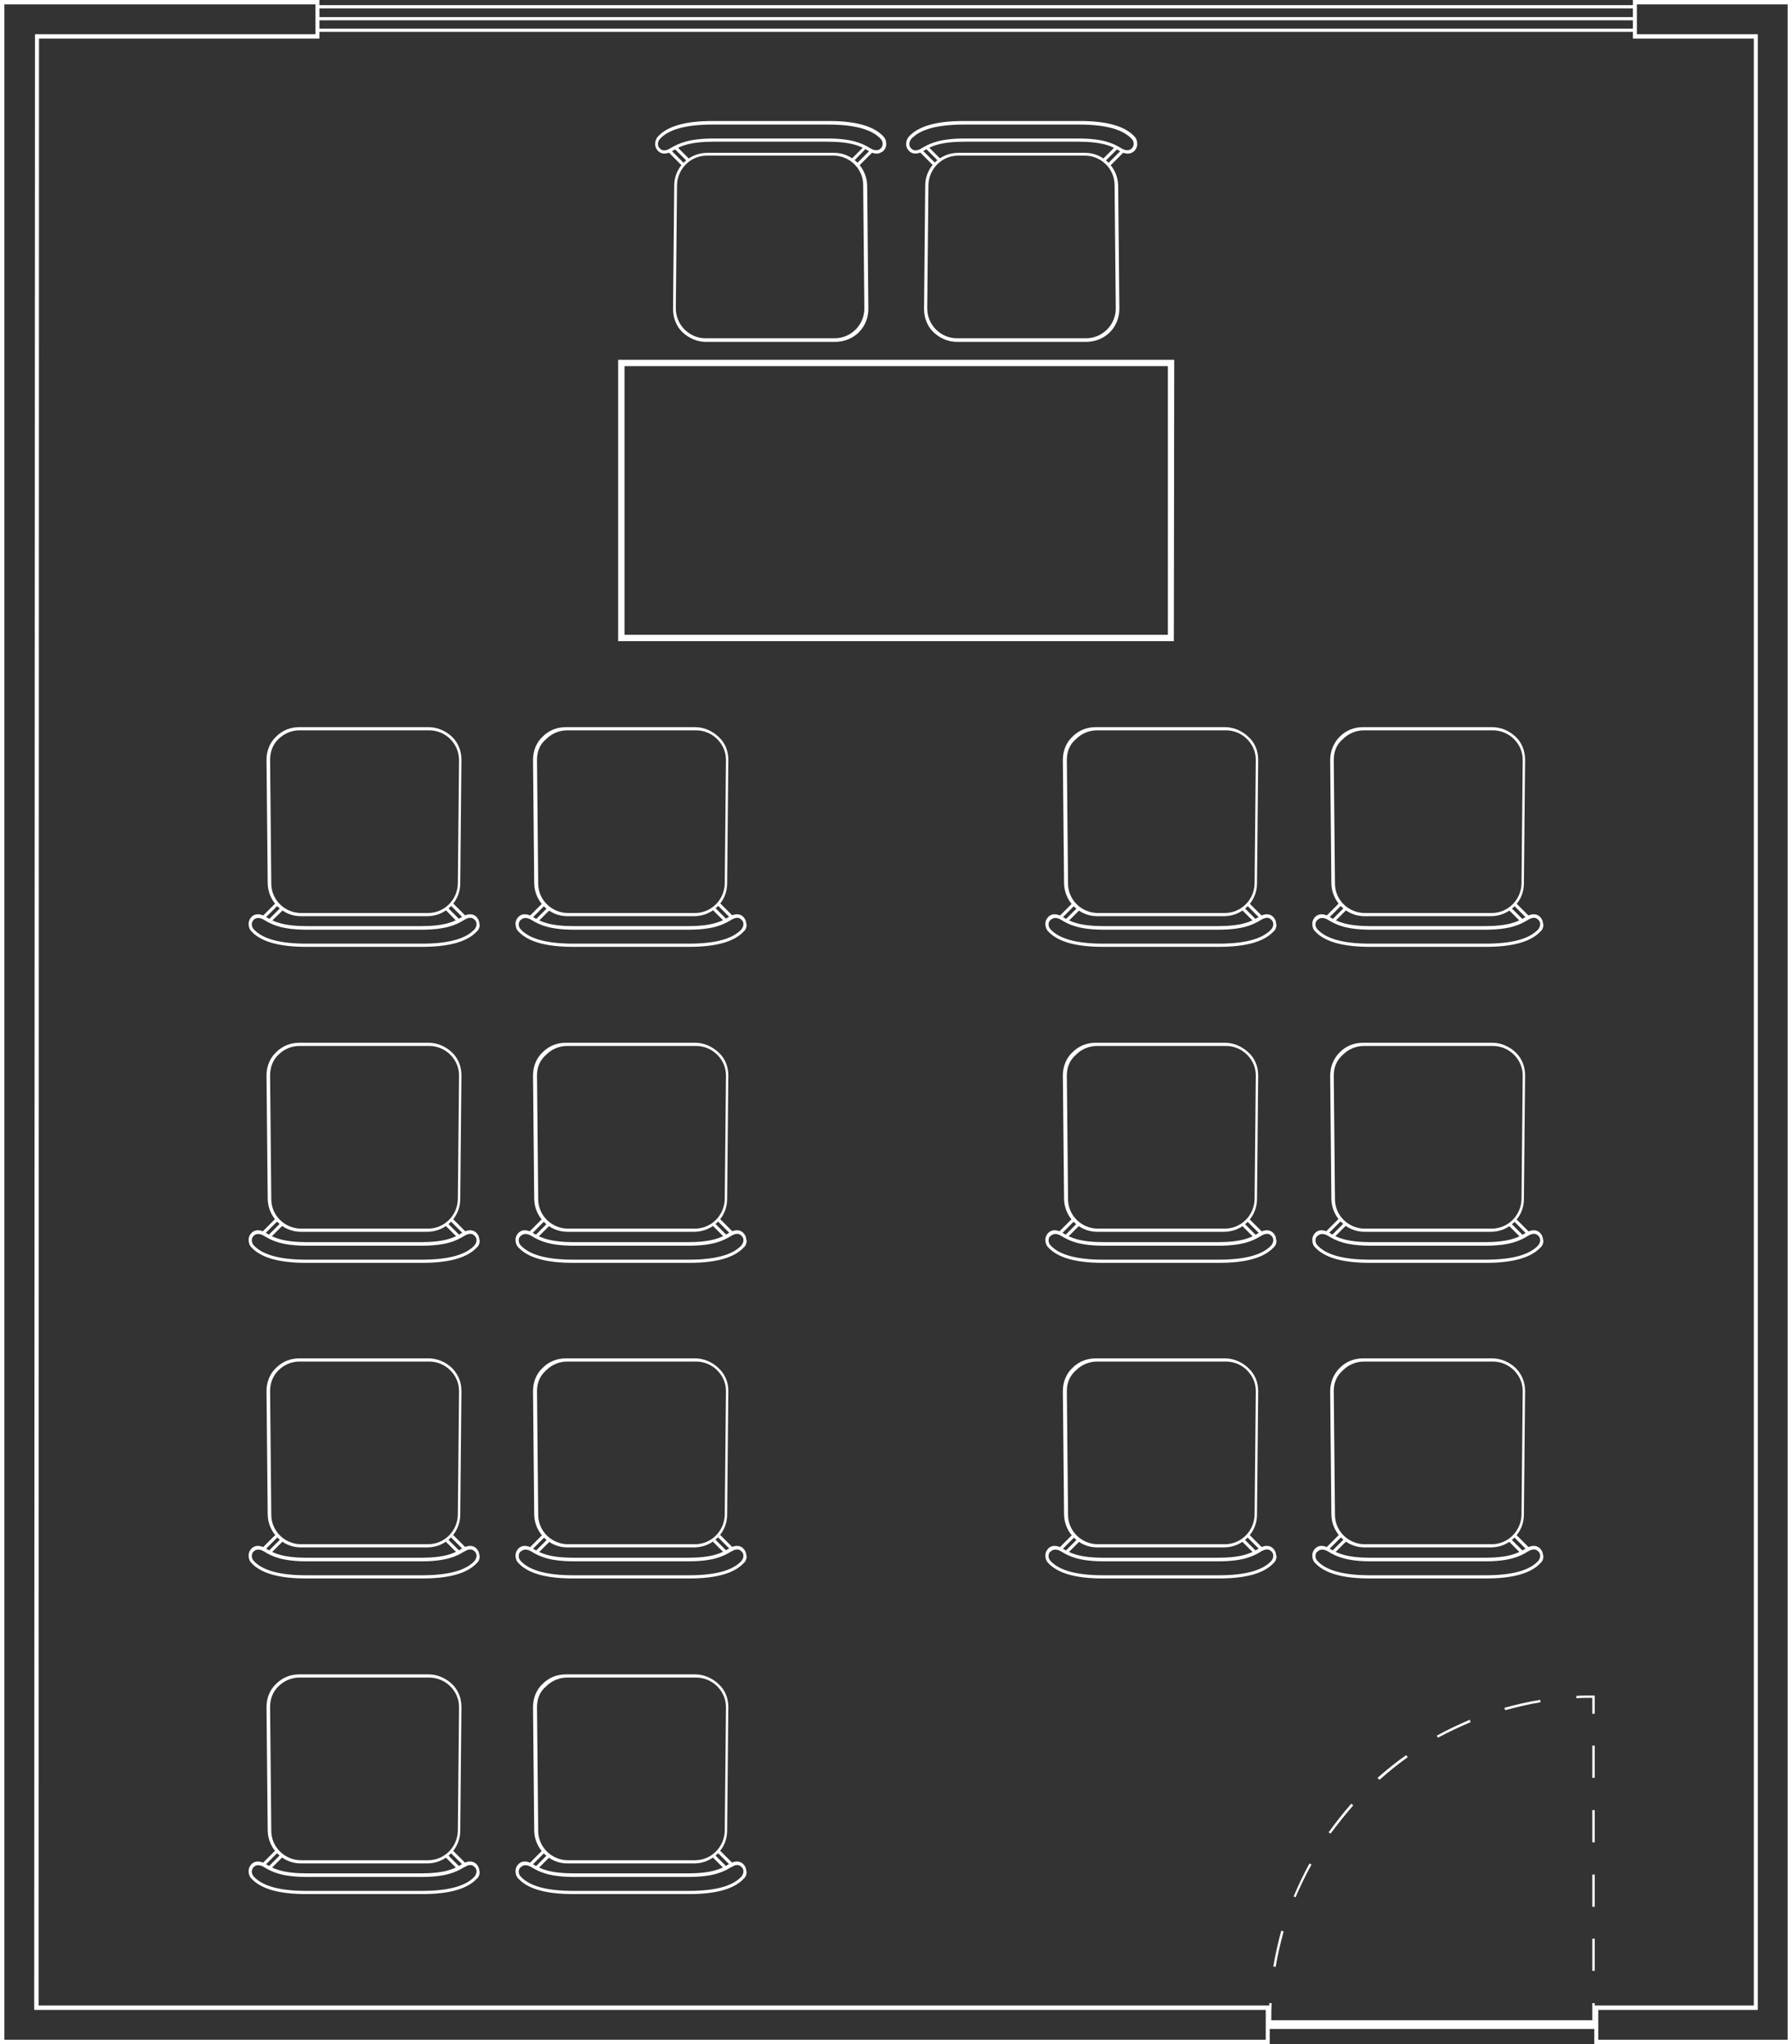 <?xml version="1.0" encoding="utf-8"?>
<!-- Generator: Adobe Illustrator 25.2.1, SVG Export Plug-In . SVG Version: 6.00 Build 0)  -->
<svg version="1.1" id="Ebene_1" xmlns="http://www.w3.org/2000/svg" xmlns:xlink="http://www.w3.org/1999/xlink" x="0px" y="0px"
	 viewBox="0 0 450.5 513.6" style="enable-background:new 0 0 450.5 513.6;" xml:space="preserve">
<rect x="0" y="0" width="450.5" height="513.6" fill="#333333" stroke="none"/>
<style type="text/css">
	.st0{fill:#FFFFFF;}
</style>
<g id="grundriss">
	<g>
		<g>
			<rect x="318.7" y="507.6" class="st0" width="82.6" height="2.2"/>
		</g>
		<g>
			<g>
				<path class="st0" d="M319,507.6h0.6c0-1.4,0-2.9,0.1-4.3l-0.6,0C319.1,504.7,319,506.1,319,507.6z"/>
			</g>
			<g>
				<path class="st0" d="M320.1,494.1c0.5-3,1.2-6,2-9l0.6,0.2c-0.8,2.9-1.5,5.9-2,8.9L320.1,494.1z M325.2,476.5
					c1.2-2.8,2.5-5.6,4-8.3l0.5,0.3c-1.5,2.7-2.8,5.4-4,8.2L325.2,476.5z M334,460.4c1.8-2.5,3.7-4.9,5.7-7.2l0.5,0.4
					c-2,2.3-3.9,4.7-5.7,7.1L334,460.4z M346.3,446.7c2.3-2,4.7-4,7.2-5.7l0.4,0.5c-2.5,1.8-4.9,3.7-7.1,5.7L346.3,446.7z
					 M361.2,436.1c2.7-1.5,5.5-2.8,8.3-4l0.2,0.6c-2.8,1.2-5.6,2.5-8.2,3.9L361.2,436.1z M378.2,429.1c2.9-0.8,5.9-1.5,9-2l0.1,0.6
					c-3,0.5-6,1.2-8.9,2L378.2,429.1z"/>
			</g>
			<g>
				<path class="st0" d="M400.3,430.6h0.6V426h-0.3c-1.4,0-2.9,0-4.3,0.1l0,0.6c1.3-0.1,2.6-0.1,4-0.1L400.3,430.6L400.3,430.6z"/>
			</g>
			<g>
				<path class="st0" d="M400.3,487.1h0.6v8.1h-0.6V487.1z M400.3,471h0.6v8.1h-0.6V471z M400.3,454.8h0.6v8.1h-0.6V454.8z
					 M400.3,438.6h0.6v8.1h-0.6V438.6z"/>
			</g>
			<g>
				<rect x="400.3" y="503.3" class="st0" width="0.6" height="4.3"/>
			</g>
		</g>
		<g>
			<g>
				<path class="st0" d="M319.2,513.6H0V0h80.3v9.7H9.8L9.7,503.9h309.5L319.2,513.6L319.2,513.6z M1.1,512.5h317.1V505H8.6l0-0.5
					L8.8,8.6h70.5V1.1H1.1L1.1,512.5L1.1,512.5z"/>
			</g>
			<g>
				<path class="st0" d="M450.5,513.6h-49.7v-9.7h40.1V9.7h-30.4V0h40.1L450.5,513.6L450.5,513.6z M401.8,512.5h47.6V1.1h-37.9v7.5
					h30.4V505h-40.1L401.8,512.5L401.8,512.5z"/>
			</g>
		</g>
		<g>
			<path class="st0" d="M411.4,8h-332V1.3h332V8z M80.2,7.2h330.4V2.1H80.2V7.2z"/>
		</g>
		<g>
			<rect x="79.8" y="4.3" class="st0" width="331.2" height="0.8"/>
		</g>
	</g>
</g>
<g id="bestuhlung_layout_4">
	<g>
		<g>
			<g>
				<g>
					<path class="st0" d="M316.3,270.2C316.3,270.2,316.3,270.2,316.3,270.2l-0.3,31.1c0,4.5-3.7,8.2-8.3,8.2h-31.9
						c-4.5,0-8.2-3.7-8.3-8.2l-0.3-31c0,0,0,0,0-0.1c0-2.2,0.8-4.3,2.4-5.8c1.6-1.6,3.6-2.4,5.9-2.4h32.4c2.2,0,4.3,0.9,5.9,2.4
						C315.5,265.9,316.3,268,316.3,270.2z M268.2,270.2C268.2,270.2,268.2,270.2,268.2,270.2l0.3,31.1c0,4.1,3.4,7.4,7.5,7.4h31.9
						c4.1,0,7.4-3.3,7.5-7.4l0.3-31c0,0,0,0,0-0.1c0-2-0.8-3.8-2.2-5.2c-1.4-1.4-3.3-2.2-5.3-2.2h-32.4c-2,0-3.9,0.8-5.3,2.2
						C268.9,266.4,268.2,268.2,268.2,270.2z"/>
				</g>
			</g>
			<g>
				<g>
					<path class="st0" d="M320.9,311.7c0,0.6-0.2,1.3-0.7,1.7c-2.4,2.6-6.9,3.9-13.8,3.9h-29.1c-6.9,0-11.4-1.3-13.8-3.9
						c-0.5-0.5-0.7-1.2-0.7-1.9c0-0.7,0.3-1.3,0.8-1.8c0.9-0.8,2.1-0.8,3.6,0.1c1.9,1.2,4.3,2.3,10.4,2.3h28.4
						c6.1,0,8.5-1.1,10.4-2.3c1.5-0.9,2.7-0.9,3.6-0.1c0.5,0.5,0.8,1.1,0.8,1.8C320.9,311.6,320.9,311.6,320.9,311.7z M263.6,311.7
						c0,0.4,0.2,0.9,0.5,1.2c2.2,2.4,6.6,3.6,13.2,3.6h29.1c6.6,0,11-1.2,13.2-3.6c0.3-0.4,0.5-0.8,0.5-1.3c0-0.5-0.2-0.9-0.6-1.2h0
						c-0.6-0.6-1.5-0.5-2.6,0.2c-2,1.2-4.5,2.4-10.8,2.4h-28.4c-6.3,0-8.8-1.2-10.8-2.4c-1.1-0.7-2-0.7-2.6-0.2
						C263.8,310.7,263.6,311.1,263.6,311.7C263.6,311.6,263.6,311.6,263.6,311.7z"/>
				</g>
			</g>
			<g>
				<g>
					<g>
						
							<rect x="313.7" y="306.9" transform="matrix(0.707 -0.707 0.707 0.707 -126.638 312.668)" class="st0" width="0.8" height="4.5"/>
					</g>
				</g>
				<g>
					<g>
						
							<rect x="315.1" y="305.7" transform="matrix(0.707 -0.707 0.707 0.707 -125.525 313.368)" class="st0" width="0.8" height="5"/>
					</g>
				</g>
				<g>
					<g>
						
							<rect x="267.3" y="308.8" transform="matrix(0.707 -0.707 0.707 0.707 -139.704 281.19)" class="st0" width="4.5" height="0.8"/>
					</g>
				</g>
				<g>
					<g>
						
							<rect x="265.7" y="307.8" transform="matrix(0.707 -0.707 0.707 0.707 -139.411 279.909)" class="st0" width="5" height="0.8"/>
					</g>
				</g>
			</g>
		</g>
		<g>
			<g>
				<g>
					<path class="st0" d="M383.4,270.2C383.4,270.2,383.4,270.2,383.4,270.2l-0.3,31.1c0,4.5-3.7,8.2-8.3,8.2H343
						c-4.5,0-8.2-3.7-8.3-8.2l-0.3-31c0-2.2,0.8-4.3,2.4-5.9c1.6-1.6,3.6-2.4,5.9-2.4h32.4c2.2,0,4.3,0.9,5.9,2.4
						C382.6,265.9,383.4,268,383.4,270.2z M335.3,270.2C335.3,270.2,335.3,270.2,335.3,270.2l0.3,31.1c0,4.1,3.4,7.4,7.5,7.4h31.9
						c4.1,0,7.4-3.3,7.5-7.4l0.3-31c0,0,0,0,0-0.1c0-2-0.8-3.8-2.2-5.2c-1.4-1.4-3.3-2.2-5.3-2.2h-32.4c-2,0-3.9,0.8-5.3,2.2
						C336,266.4,335.3,268.2,335.3,270.2z"/>
				</g>
			</g>
			<g>
				<g>
					<path class="st0" d="M388,311.7c0,0.6-0.2,1.3-0.7,1.7c-2.4,2.6-6.9,3.9-13.8,3.9h-29.1c-6.9,0-11.4-1.3-13.8-3.9
						c-0.5-0.5-0.7-1.2-0.7-1.9c0-0.7,0.3-1.3,0.8-1.8c0.9-0.8,2.1-0.8,3.6,0.1c1.9,1.2,4.3,2.3,10.4,2.3h28.4
						c6.1,0,8.5-1.1,10.4-2.3c1.5-0.9,2.7-0.9,3.6-0.1l0,0c0.5,0.5,0.8,1.1,0.8,1.8C388,311.6,388,311.6,388,311.7z M330.7,311.7
						c0,0.4,0.2,0.9,0.5,1.2c2.2,2.4,6.6,3.6,13.2,3.6h29.1c6.6,0,11-1.2,13.2-3.6c0.3-0.4,0.5-0.8,0.5-1.3c0-0.5-0.2-0.9-0.6-1.2
						l0,0c-0.6-0.6-1.5-0.5-2.6,0.2c-2,1.2-4.5,2.4-10.8,2.4h-28.4c-6.3,0-8.8-1.2-10.8-2.4c-1.1-0.7-2-0.7-2.6-0.2
						C330.9,310.7,330.7,311.1,330.7,311.7C330.7,311.6,330.7,311.6,330.7,311.7z"/>
				</g>
			</g>
			<g>
				<g>
					<g>
						
							<rect x="380.8" y="306.9" transform="matrix(0.707 -0.707 0.707 0.707 -106.983 360.118)" class="st0" width="0.8" height="4.5"/>
					</g>
				</g>
				<g>
					<g>
						
							<rect x="382.2" y="305.7" transform="matrix(0.707 -0.707 0.707 0.707 -105.871 360.818)" class="st0" width="0.8" height="5"/>
					</g>
				</g>
				<g>
					<g>
						
							<rect x="334.4" y="308.8" transform="matrix(0.707 -0.707 0.707 0.707 -120.048 328.573)" class="st0" width="4.5" height="0.8"/>
					</g>
				</g>
				<g>
					<g>
						
							<rect x="332.8" y="307.8" transform="matrix(0.707 -0.707 0.707 0.707 -119.761 327.296)" class="st0" width="5" height="0.8"/>
					</g>
				</g>
			</g>
		</g>
		<g>
			<g>
				<g>
					<path class="st0" d="M116,270.2C116,270.2,116,270.2,116,270.2l-0.3,31.1c0,4.5-3.7,8.2-8.3,8.2H75.6c-4.5,0-8.2-3.7-8.3-8.2
						l-0.3-31c0,0,0,0,0-0.1c0-2.2,0.8-4.3,2.4-5.8c1.6-1.6,3.6-2.4,5.9-2.4h32.4c2.2,0,4.3,0.9,5.9,2.4
						C115.2,265.9,116,268,116,270.2z M67.9,270.2C67.9,270.2,67.9,270.2,67.9,270.2l0.3,31.1c0,4.1,3.4,7.4,7.5,7.4h31.9
						c4.1,0,7.4-3.3,7.5-7.4l0.3-31c0,0,0,0,0-0.1c0-2-0.8-3.8-2.2-5.2c-1.4-1.4-3.3-2.2-5.3-2.2H75.3c-2,0-3.9,0.8-5.3,2.2
						C68.6,266.3,67.9,268.2,67.9,270.2z"/>
				</g>
			</g>
			<g>
				<g>
					<path class="st0" d="M120.6,311.7c0,0.6-0.2,1.3-0.7,1.7c-2.4,2.6-6.9,3.9-13.8,3.9H77c-6.9,0-11.4-1.3-13.8-3.9
						c-0.5-0.5-0.7-1.2-0.7-1.9c0-0.7,0.3-1.3,0.8-1.8c0.9-0.8,2.1-0.8,3.6,0.1c1.9,1.2,4.3,2.3,10.4,2.3h28.4
						c6.1,0,8.5-1.1,10.4-2.3c1.5-0.9,2.7-0.9,3.6-0.1c0.5,0.5,0.8,1.1,0.8,1.8C120.6,311.6,120.6,311.6,120.6,311.7z M63.3,311.7
						c0,0.4,0.2,0.9,0.5,1.2c2.2,2.4,6.6,3.6,13.2,3.6h29.1c6.6,0,11-1.2,13.2-3.6c0.3-0.4,0.5-0.8,0.5-1.3c0-0.5-0.2-0.9-0.6-1.2
						l0,0c-0.6-0.6-1.5-0.5-2.6,0.2c-2,1.2-4.5,2.4-10.8,2.4H77.3c-6.3,0-8.8-1.2-10.8-2.4c-1.1-0.7-2-0.7-2.6-0.2
						C63.5,310.7,63.3,311.1,63.3,311.7C63.3,311.6,63.3,311.6,63.3,311.7z"/>
				</g>
			</g>
			<g>
				<g>
					<g>
						
							<rect x="113.4" y="306.9" transform="matrix(0.707 -0.708 0.708 0.707 -185.43 171.283)" class="st0" width="0.8" height="4.5"/>
					</g>
				</g>
				<g>
					<g>
						
							<rect x="114.8" y="305.7" transform="matrix(0.707 -0.708 0.708 0.707 -184.315 171.983)" class="st0" width="0.8" height="5"/>
					</g>
				</g>
				<g>
					<g>
						
							<rect x="67" y="308.8" transform="matrix(0.707 -0.707 0.707 0.707 -198.372 139.55)" class="st0" width="4.5" height="0.8"/>
					</g>
				</g>
				<g>
					<g>
						
							<rect x="65.4" y="307.8" transform="matrix(0.707 -0.707 0.707 0.707 -198.061 138.28)" class="st0" width="5" height="0.8"/>
					</g>
				</g>
			</g>
		</g>
		<g>
			<g>
				<g>
					<path class="st0" d="M183.1,270.2C183.1,270.2,183.1,270.2,183.1,270.2l-0.3,31.1c0,4.5-3.7,8.2-8.3,8.2h-31.9
						c-4.5,0-8.2-3.7-8.3-8.2l-0.3-31c0,0,0-0.1,0-0.1c0-2.2,0.8-4.3,2.4-5.8c1.6-1.6,3.6-2.4,5.9-2.4h32.4c2.2,0,4.3,0.9,5.9,2.4
						C182.3,265.9,183.1,268,183.1,270.2z M135,270.2C135,270.2,135,270.2,135,270.2l0.3,31.1c0,4.1,3.4,7.4,7.5,7.4h31.9
						c4.1,0,7.4-3.3,7.5-7.4l0.3-31c0,0,0,0,0-0.1c0-2-0.8-3.8-2.2-5.2c-1.4-1.4-3.3-2.2-5.3-2.2h-32.4c-2,0-3.9,0.8-5.3,2.2
						C135.7,266.4,135,268.2,135,270.2z"/>
				</g>
			</g>
			<g>
				<g>
					<path class="st0" d="M187.7,311.7c0,0.6-0.2,1.3-0.7,1.7c-2.4,2.6-6.9,3.9-13.8,3.9h-29.1c-6.9,0-11.4-1.3-13.8-3.9
						c-0.5-0.5-0.7-1.2-0.7-1.9c0-0.7,0.3-1.3,0.8-1.8c0.9-0.8,2.1-0.8,3.6,0.1c1.9,1.2,4.3,2.3,10.4,2.3h28.4
						c6.1,0,8.5-1.1,10.4-2.3c1.5-0.9,2.7-0.9,3.6-0.1c0.5,0.5,0.8,1.1,0.8,1.8C187.7,311.6,187.7,311.6,187.7,311.7z M130.4,311.7
						c0,0.4,0.2,0.9,0.5,1.2c2.2,2.4,6.6,3.6,13.2,3.6h29.1c6.6,0,11-1.2,13.2-3.6c0.3-0.4,0.5-0.8,0.5-1.3c0-0.5-0.2-0.9-0.6-1.2
						l0,0c-0.6-0.6-1.5-0.5-2.6,0.2c-2,1.2-4.5,2.4-10.8,2.4h-28.4c-6.3,0-8.8-1.2-10.8-2.4c-1.1-0.7-2-0.7-2.6-0.2
						C130.6,310.7,130.4,311.1,130.4,311.7C130.4,311.6,130.4,311.6,130.4,311.7z"/>
				</g>
			</g>
			<g>
				<g>
					<g>
						
							<rect x="180.5" y="306.9" transform="matrix(0.707 -0.708 0.708 0.707 -165.736 218.775)" class="st0" width="0.8" height="4.5"/>
					</g>
				</g>
				<g>
					<g>
						
							<rect x="181.9" y="305.7" transform="matrix(0.707 -0.708 0.708 0.707 -164.621 219.475)" class="st0" width="0.8" height="5"/>
					</g>
				</g>
				<g>
					<g>
						
							<rect x="134.1" y="308.8" transform="matrix(0.707 -0.707 0.707 0.707 -178.696 187.009)" class="st0" width="4.6" height="0.8"/>
					</g>
				</g>
				<g>
					<g>
						
							<rect x="132.5" y="307.8" transform="matrix(0.707 -0.707 0.707 0.707 -178.407 185.728)" class="st0" width="5" height="0.8"/>
					</g>
				</g>
			</g>
		</g>
	</g>
	<g>
		<g>
			<g>
				<g>
					<path class="st0" d="M316.3,190.9C316.3,190.9,316.3,190.9,316.3,190.9L316,222c0,4.5-3.7,8.2-8.3,8.2h-31.9
						c-4.5,0-8.2-3.7-8.3-8.2l-0.3-31c0,0,0,0,0-0.1c0-2.2,0.8-4.3,2.4-5.8c1.6-1.6,3.6-2.4,5.9-2.4h32.4c2.2,0,4.3,0.9,5.9,2.4
						C315.5,186.6,316.3,188.7,316.3,190.9z M268.2,190.9C268.2,190.9,268.2,190.9,268.2,190.9l0.3,31.1c0,4.1,3.4,7.4,7.5,7.4h31.9
						c4.1,0,7.4-3.3,7.5-7.4l0.3-31c0,0,0,0,0-0.1c0-2-0.8-3.8-2.2-5.2c-1.4-1.4-3.3-2.2-5.3-2.2h-32.4c-2,0-3.9,0.8-5.3,2.2
						C268.9,187,268.2,188.9,268.2,190.9z"/>
				</g>
			</g>
			<g>
				<g>
					<path class="st0" d="M320.9,232.3c0,0.6-0.2,1.3-0.7,1.7c-2.4,2.6-6.9,3.9-13.8,3.9h-29.1c-6.9,0-11.4-1.3-13.8-3.9
						c-0.5-0.5-0.7-1.2-0.7-1.9c0-0.7,0.3-1.3,0.8-1.8c0.9-0.8,2.1-0.8,3.6,0.1c1.9,1.2,4.3,2.3,10.4,2.3h28.4
						c6.1,0,8.5-1.1,10.4-2.3c1.5-0.9,2.7-0.9,3.6-0.1c0.5,0.5,0.8,1.1,0.8,1.8C320.9,232.3,320.9,232.3,320.9,232.3z M263.6,232.3
						c0,0.4,0.2,0.9,0.5,1.2c2.2,2.4,6.6,3.6,13.2,3.6h29.1c6.6,0,11-1.2,13.2-3.6c0.3-0.4,0.5-0.8,0.5-1.3c0-0.5-0.2-0.9-0.6-1.2h0
						c-0.6-0.6-1.5-0.5-2.6,0.2c-2,1.2-4.5,2.4-10.8,2.4h-28.4c-6.3,0-8.8-1.2-10.8-2.4c-1.1-0.7-2-0.7-2.6-0.2
						C263.8,231.3,263.6,231.8,263.6,232.3C263.6,232.3,263.6,232.3,263.6,232.3z"/>
				</g>
			</g>
			<g>
				<g>
					<g>
						
							<rect x="313.7" y="227.6" transform="matrix(0.707 -0.707 0.707 0.707 -70.543 289.434)" class="st0" width="0.8" height="4.5"/>
					</g>
				</g>
				<g>
					<g>
						
							<rect x="315.1" y="226.4" transform="matrix(0.707 -0.707 0.707 0.707 -69.43 290.133)" class="st0" width="0.8" height="5"/>
					</g>
				</g>
				<g>
					<g>
						
							<rect x="267.3" y="229.5" transform="matrix(0.707 -0.707 0.707 0.707 -83.609 258.008)" class="st0" width="4.5" height="0.8"/>
					</g>
				</g>
				<g>
					<g>
						
							<rect x="265.7" y="228.5" transform="matrix(0.707 -0.707 0.707 0.707 -83.311 256.724)" class="st0" width="5" height="0.8"/>
					</g>
				</g>
			</g>
		</g>
		<g>
			<g>
				<g>
					<path class="st0" d="M383.4,190.9C383.4,190.9,383.4,190.9,383.4,190.9l-0.3,31.1c0,4.5-3.7,8.2-8.3,8.2H343
						c-4.5,0-8.2-3.7-8.3-8.2l-0.3-31c0-2.2,0.8-4.3,2.4-5.9c1.6-1.6,3.6-2.4,5.9-2.4h32.4c2.2,0,4.3,0.9,5.9,2.4
						C382.6,186.6,383.4,188.7,383.4,190.9z M335.3,190.9C335.3,190.9,335.3,190.9,335.3,190.9l0.3,31.1c0,4.1,3.4,7.4,7.5,7.4h31.9
						c4.1,0,7.4-3.3,7.5-7.4l0.3-31c0,0,0,0,0-0.1c0-2-0.8-3.8-2.2-5.2c-1.4-1.4-3.3-2.2-5.3-2.2h-32.4c-2,0-3.9,0.8-5.3,2.2
						C336,187,335.3,188.9,335.3,190.9z"/>
				</g>
			</g>
			<g>
				<g>
					<path class="st0" d="M388,232.3c0,0.6-0.2,1.3-0.7,1.7c-2.4,2.6-6.9,3.9-13.8,3.9h-29.1c-6.9,0-11.4-1.3-13.8-3.9
						c-0.5-0.5-0.7-1.2-0.7-1.9c0-0.7,0.3-1.3,0.8-1.8c0.9-0.8,2.1-0.8,3.6,0.1c1.9,1.2,4.3,2.3,10.4,2.3h28.4
						c6.1,0,8.5-1.1,10.4-2.3c1.5-0.9,2.7-0.9,3.6-0.1l0,0c0.5,0.5,0.8,1.1,0.8,1.8C388,232.3,388,232.3,388,232.3z M330.7,232.3
						c0,0.4,0.2,0.9,0.5,1.2c2.2,2.4,6.6,3.6,13.2,3.6h29.1c6.6,0,11-1.2,13.2-3.6c0.3-0.4,0.5-0.8,0.5-1.3c0-0.5-0.2-0.9-0.6-1.2
						l0,0c-0.6-0.6-1.5-0.5-2.6,0.2c-2,1.2-4.5,2.4-10.8,2.4h-28.4c-6.3,0-8.8-1.2-10.8-2.4c-1.1-0.7-2-0.7-2.6-0.2
						C330.9,231.3,330.7,231.8,330.7,232.3C330.7,232.3,330.7,232.3,330.7,232.3z"/>
				</g>
			</g>
			<g>
				<g>
					<g>
						
							<rect x="380.8" y="227.6" transform="matrix(0.707 -0.707 0.707 0.707 -50.888 336.884)" class="st0" width="0.8" height="4.5"/>
					</g>
				</g>
				<g>
					<g>
						
							<rect x="382.2" y="226.4" transform="matrix(0.707 -0.707 0.707 0.707 -49.776 337.582)" class="st0" width="0.8" height="5"/>
					</g>
				</g>
				<g>
					<g>
						
							<rect x="334.4" y="229.5" transform="matrix(0.707 -0.707 0.707 0.707 -63.955 305.406)" class="st0" width="4.6" height="0.8"/>
					</g>
				</g>
				<g>
					<g>
						
							<rect x="332.8" y="228.5" transform="matrix(0.707 -0.707 0.707 0.707 -63.662 304.125)" class="st0" width="5" height="0.8"/>
					</g>
				</g>
			</g>
		</g>
		<g>
			<g>
				<g>
					<path class="st0" d="M116,190.9C116,190.9,116,190.9,116,190.9l-0.3,31.1c0,4.5-3.7,8.2-8.3,8.2H75.6c-4.5,0-8.2-3.7-8.3-8.2
						l-0.3-31c0,0,0,0,0-0.1c0-2.2,0.8-4.3,2.4-5.8c1.6-1.6,3.6-2.4,5.9-2.4h32.4c2.2,0,4.3,0.9,5.9,2.4
						C115.2,186.6,116,188.7,116,190.9z M67.9,190.9C67.9,190.9,67.9,190.9,67.9,190.9l0.3,31.1c0,4.1,3.4,7.4,7.5,7.4h31.9
						c4.1,0,7.4-3.3,7.5-7.4l0.3-31c0-2-0.8-3.9-2.2-5.3c-1.4-1.4-3.3-2.2-5.3-2.2H75.3c-2,0-3.9,0.8-5.3,2.2
						C68.6,187,67.9,188.9,67.9,190.9z"/>
				</g>
			</g>
			<g>
				<g>
					<path class="st0" d="M120.6,232.3c0,0.6-0.2,1.3-0.7,1.7c-2.4,2.6-6.9,3.9-13.8,3.9H77c-6.9,0-11.4-1.3-13.8-3.9
						c-0.5-0.5-0.7-1.2-0.7-1.9c0-0.7,0.3-1.3,0.8-1.8c0.9-0.8,2.1-0.8,3.6,0.1c1.9,1.2,4.3,2.3,10.4,2.3h28.4
						c6.1,0,8.5-1.1,10.4-2.3c1.5-0.9,2.7-0.9,3.6-0.1c0.5,0.5,0.8,1.1,0.8,1.8C120.6,232.3,120.6,232.3,120.6,232.3z M63.3,232.3
						c0,0.4,0.2,0.9,0.5,1.2c2.2,2.4,6.6,3.6,13.2,3.6h29.1c6.6,0,11-1.2,13.2-3.6c0.3-0.4,0.5-0.8,0.5-1.3c0-0.5-0.2-0.9-0.6-1.2
						l0,0c-0.6-0.6-1.5-0.5-2.6,0.2c-2,1.2-4.5,2.4-10.8,2.4H77.3c-6.3,0-8.8-1.2-10.8-2.4c-1.1-0.7-2-0.7-2.6-0.2
						C63.5,231.3,63.3,231.8,63.3,232.3C63.3,232.3,63.3,232.3,63.3,232.3z"/>
				</g>
			</g>
			<g>
				<g>
					<g>
						<polygon class="st0" points="115.7,231.2 115.1,231.8 111.9,228.5 112.5,228 						"/>
					</g>
				</g>
				<g>
					<g>
						
							<rect x="114.8" y="226.4" transform="matrix(0.707 -0.708 0.708 0.707 -128.172 148.701)" class="st0" width="0.8" height="5"/>
					</g>
				</g>
				<g>
					<g>
						<polygon class="st0" points="71.2,228.6 67.9,231.8 67.4,231.2 70.6,228 						"/>
					</g>
				</g>
				<g>
					<g>
						
							<rect x="65.4" y="228.5" transform="matrix(0.707 -0.707 0.707 0.707 -141.983 115.075)" class="st0" width="5" height="0.8"/>
					</g>
				</g>
			</g>
		</g>
		<g>
			<g>
				<g>
					<path class="st0" d="M183.1,190.9C183.1,190.9,183.1,190.9,183.1,190.9l-0.3,31.1c0,4.5-3.7,8.2-8.3,8.2h-31.9
						c-4.5,0-8.2-3.7-8.3-8.2l-0.3-31c0,0,0-0.1,0-0.1c0-2.2,0.8-4.3,2.4-5.8c1.6-1.6,3.6-2.4,5.9-2.4h32.4c2.2,0,4.3,0.9,5.9,2.4
						C182.3,186.6,183.1,188.7,183.1,190.9z M135,190.9C135,190.9,135,190.9,135,190.9l0.3,31.1c0,4.1,3.4,7.4,7.5,7.4h31.9
						c4.1,0,7.4-3.3,7.5-7.4l0.3-31c0,0,0,0,0-0.1c0-2-0.8-3.8-2.2-5.2c-1.4-1.4-3.3-2.2-5.3-2.2h-32.4c-2,0-3.9,0.8-5.3,2.2
						C135.7,187,135,188.9,135,190.9z"/>
				</g>
			</g>
			<g>
				<g>
					<path class="st0" d="M187.7,232.3c0,0.6-0.2,1.3-0.7,1.7c-2.4,2.6-6.9,3.9-13.8,3.9h-29.1c-6.9,0-11.4-1.3-13.8-3.9
						c-0.5-0.5-0.7-1.2-0.7-1.9c0-0.7,0.3-1.3,0.8-1.8c0.9-0.8,2.1-0.8,3.6,0.1c1.9,1.2,4.3,2.3,10.4,2.3h28.4
						c6.1,0,8.5-1.1,10.4-2.3c1.5-0.9,2.7-0.9,3.6-0.1c0.5,0.5,0.8,1.1,0.8,1.8C187.7,232.3,187.7,232.3,187.7,232.3z M130.4,232.3
						c0,0.4,0.2,0.9,0.5,1.2c2.2,2.4,6.6,3.6,13.2,3.6h29.1c6.6,0,11-1.2,13.2-3.6c0.3-0.4,0.5-0.8,0.5-1.3c0-0.5-0.2-0.9-0.6-1.2
						l0,0c-0.6-0.6-1.5-0.5-2.6,0.2c-2,1.2-4.5,2.4-10.8,2.4h-28.4c-6.3,0-8.8-1.2-10.8-2.4c-1.1-0.7-2-0.7-2.6-0.2
						C130.6,231.3,130.4,231.8,130.4,232.3C130.4,232.3,130.4,232.3,130.4,232.3z"/>
				</g>
			</g>
			<g>
				<g>
					<g>
						
							<rect x="180.5" y="227.6" transform="matrix(0.707 -0.708 0.708 0.707 -109.592 195.493)" class="st0" width="0.8" height="4.5"/>
					</g>
				</g>
				<g>
					<g>
						
							<rect x="181.9" y="226.4" transform="matrix(0.707 -0.708 0.708 0.707 -108.478 196.192)" class="st0" width="0.8" height="5"/>
					</g>
				</g>
				<g>
					<g>
						
							<rect x="134.1" y="229.5" transform="matrix(0.707 -0.707 0.707 0.707 -122.618 163.812)" class="st0" width="4.6" height="0.8"/>
					</g>
				</g>
				<g>
					<g>
						
							<rect x="132.5" y="228.5" transform="matrix(0.707 -0.707 0.707 0.707 -122.322 162.53)" class="st0" width="5" height="0.8"/>
					</g>
				</g>
			</g>
		</g>
	</g>
	<g>
		<g>
			<g>
				<g>
					<path class="st0" d="M316.3,349.5C316.3,349.5,316.3,349.6,316.3,349.5l-0.3,31.1c0,4.5-3.7,8.2-8.3,8.2h-31.9
						c-4.5,0-8.2-3.7-8.3-8.2l-0.3-31c0,0,0,0,0-0.1c0-2.2,0.8-4.3,2.4-5.8c1.6-1.6,3.6-2.4,5.9-2.4h32.4c2.2,0,4.3,0.9,5.9,2.4
						C315.5,345.3,316.3,347.3,316.3,349.5z M268.2,349.5C268.2,349.5,268.2,349.6,268.2,349.5l0.3,31.1c0,4.1,3.4,7.4,7.5,7.4h31.9
						c4.1,0,7.4-3.3,7.5-7.4l0.3-31c0,0,0,0,0-0.1c0-2-0.8-3.8-2.2-5.2c-1.4-1.4-3.3-2.2-5.3-2.2h-32.4c-2,0-3.9,0.8-5.3,2.2
						C268.9,345.7,268.2,347.5,268.2,349.5z"/>
				</g>
			</g>
			<g>
				<g>
					<path class="st0" d="M320.9,391c0,0.6-0.2,1.3-0.7,1.7c-2.4,2.6-6.9,3.9-13.8,3.9h-29.1c-6.9,0-11.4-1.3-13.8-3.9
						c-0.5-0.5-0.7-1.2-0.7-1.9c0-0.7,0.3-1.3,0.8-1.8c0.9-0.8,2.1-0.8,3.6,0.1c1.9,1.2,4.3,2.3,10.4,2.3h28.4
						c6.1,0,8.5-1.1,10.4-2.3c1.5-0.9,2.7-0.9,3.6-0.1c0.5,0.5,0.8,1.1,0.8,1.8C320.9,390.9,320.9,391,320.9,391z M263.6,391
						c0,0.4,0.2,0.9,0.5,1.2c2.2,2.4,6.6,3.6,13.2,3.6h29.1c6.6,0,11-1.2,13.2-3.6c0.3-0.4,0.5-0.8,0.5-1.3c0-0.5-0.2-0.9-0.6-1.2h0
						c-0.6-0.6-1.5-0.5-2.6,0.2c-2,1.2-4.5,2.4-10.8,2.4h-28.4c-6.3,0-8.8-1.2-10.8-2.4c-1.1-0.7-2-0.7-2.6-0.2
						C263.8,390,263.6,390.4,263.6,391C263.6,390.9,263.6,391,263.6,391z"/>
				</g>
			</g>
			<g>
				<g>
					<g>
						
							<rect x="313.7" y="386.3" transform="matrix(0.707 -0.707 0.707 0.707 -182.734 335.904)" class="st0" width="0.8" height="4.5"/>
					</g>
				</g>
				<g>
					<g>
						
							<rect x="315.1" y="385.1" transform="matrix(0.707 -0.707 0.707 0.707 -181.62 336.602)" class="st0" width="0.8" height="5"/>
					</g>
				</g>
				<g>
					<g>
						
							<rect x="267.3" y="388.2" transform="matrix(0.707 -0.707 0.707 0.707 -195.799 304.425)" class="st0" width="4.5" height="0.8"/>
					</g>
				</g>
				<g>
					<g>
						
							<rect x="265.7" y="387.2" transform="matrix(0.707 -0.707 0.707 0.707 -195.517 303.209)" class="st0" width="5" height="0.8"/>
					</g>
				</g>
			</g>
		</g>
		<g>
			<g>
				<g>
					<path class="st0" d="M383.4,349.5C383.4,349.5,383.4,349.6,383.4,349.5l-0.3,31.1c0,4.5-3.7,8.2-8.3,8.2H343
						c-4.5,0-8.2-3.7-8.3-8.2l-0.3-31c0-2.2,0.8-4.3,2.4-5.9s3.6-2.4,5.9-2.4h32.4c2.2,0,4.3,0.9,5.9,2.4
						C382.6,345.3,383.4,347.3,383.4,349.5z M335.3,349.5C335.3,349.5,335.3,349.6,335.3,349.5l0.3,31.1c0,4.1,3.4,7.4,7.5,7.4h31.9
						c4.1,0,7.4-3.3,7.5-7.4l0.3-31c0,0,0,0,0-0.1c0-2-0.8-3.8-2.2-5.2c-1.4-1.4-3.3-2.2-5.3-2.2h-32.4c-2,0-3.9,0.8-5.3,2.2
						C336,345.7,335.3,347.5,335.3,349.5z"/>
				</g>
			</g>
			<g>
				<g>
					<path class="st0" d="M388,391c0,0.6-0.2,1.3-0.7,1.7c-2.4,2.6-6.9,3.9-13.8,3.9h-29.1c-6.9,0-11.4-1.3-13.8-3.9
						c-0.5-0.5-0.7-1.2-0.7-1.9c0-0.7,0.3-1.3,0.8-1.8c0.9-0.8,2.1-0.8,3.6,0.1c1.9,1.2,4.3,2.3,10.4,2.3h28.4
						c6.1,0,8.5-1.1,10.4-2.3c1.5-0.9,2.7-0.9,3.6-0.1c0.5,0.5,0.8,1.1,0.8,1.8C388,390.9,388,391,388,391z M330.7,391
						c0,0.4,0.2,0.9,0.5,1.2c2.2,2.4,6.6,3.6,13.2,3.6h29.1c6.6,0,11-1.2,13.2-3.6c0.3-0.4,0.5-0.8,0.5-1.3c0-0.5-0.2-0.9-0.6-1.2
						l0,0c-0.6-0.6-1.5-0.5-2.6,0.2c-2,1.2-4.5,2.4-10.8,2.4h-28.4c-6.3,0-8.8-1.2-10.8-2.4c-1.1-0.7-2-0.7-2.6-0.2
						C330.9,390,330.7,390.4,330.7,391C330.7,390.9,330.7,391,330.7,391z"/>
				</g>
			</g>
			<g>
				<g>
					<g>
						
							<rect x="380.8" y="386.3" transform="matrix(0.707 -0.707 0.707 0.707 -163.079 383.354)" class="st0" width="0.8" height="4.5"/>
					</g>
				</g>
				<g>
					<g>
						
							<rect x="382.2" y="385.1" transform="matrix(0.707 -0.707 0.707 0.707 -161.966 384.053)" class="st0" width="0.8" height="5"/>
					</g>
				</g>
				<g>
					<g>
						
							<rect x="334.4" y="388.2" transform="matrix(0.707 -0.707 0.707 0.707 -176.135 351.8)" class="st0" width="4.5" height="0.8"/>
					</g>
				</g>
				<g>
					<g>
						
							<rect x="332.8" y="387.2" transform="matrix(0.707 -0.707 0.707 0.707 -175.852 350.595)" class="st0" width="5" height="0.8"/>
					</g>
				</g>
			</g>
		</g>
		<g>
			<g>
				<g>
					<path class="st0" d="M116,349.5C116,349.5,116,349.6,116,349.5l-0.3,31.1c0,4.5-3.7,8.2-8.3,8.2H75.6c-4.5,0-8.2-3.7-8.3-8.2
						l-0.3-31c0,0,0,0,0-0.1c0-2.2,0.8-4.3,2.4-5.8c1.6-1.6,3.6-2.4,5.9-2.4h32.4c2.2,0,4.3,0.9,5.9,2.4
						C115.2,345.3,116,347.3,116,349.5z M67.9,349.5C67.9,349.5,67.9,349.6,67.9,349.5l0.3,31.1c0,4.1,3.4,7.4,7.5,7.4h31.9
						c4.1,0,7.4-3.3,7.5-7.4l0.3-31c0,0,0,0,0-0.1c0-2-0.8-3.8-2.2-5.2c-1.4-1.4-3.3-2.2-5.3-2.2H75.3c-2,0-3.9,0.8-5.3,2.2
						C68.6,345.7,67.9,347.5,67.9,349.5z"/>
				</g>
			</g>
			<g>
				<g>
					<path class="st0" d="M120.6,391c0,0.6-0.2,1.3-0.7,1.7c-2.4,2.6-6.9,3.9-13.8,3.9H77c-6.9,0-11.4-1.3-13.8-3.9
						c-0.5-0.5-0.7-1.2-0.7-1.9c0-0.7,0.3-1.3,0.8-1.8c0.9-0.8,2.1-0.8,3.6,0.1c1.9,1.2,4.3,2.3,10.4,2.3h28.4
						c6.1,0,8.5-1.1,10.4-2.3c1.5-0.9,2.7-0.9,3.6-0.1c0.5,0.5,0.8,1.1,0.8,1.8C120.6,390.9,120.6,391,120.6,391z M63.3,391
						c0,0.4,0.2,0.9,0.5,1.2c2.2,2.4,6.6,3.6,13.2,3.6h29.1c6.6,0,11-1.2,13.2-3.6c0.3-0.4,0.5-0.8,0.5-1.3c0-0.5-0.2-0.9-0.6-1.2
						l0,0c-0.6-0.6-1.5-0.5-2.6,0.2c-2,1.2-4.5,2.4-10.8,2.4H77.3c-6.3,0-8.8-1.2-10.8-2.4c-1.1-0.7-2-0.7-2.6-0.2
						C63.5,390,63.3,390.4,63.3,391C63.3,390.9,63.3,391,63.3,391z"/>
				</g>
			</g>
			<g>
				<g>
					<g>
						
							<rect x="113.4" y="386.3" transform="matrix(0.707 -0.708 0.708 0.707 -241.574 194.566)" class="st0" width="0.8" height="4.5"/>
					</g>
				</g>
				<g>
					<g>
						
							<rect x="114.8" y="385.1" transform="matrix(0.707 -0.708 0.708 0.707 -240.459 195.265)" class="st0" width="0.8" height="5"/>
					</g>
				</g>
				<g>
					<g>
						
							<rect x="67" y="388.2" transform="matrix(0.707 -0.707 0.707 0.707 -254.468 162.784)" class="st0" width="4.5" height="0.8"/>
					</g>
				</g>
				<g>
					<g>
						
							<rect x="65.4" y="387.2" transform="matrix(0.707 -0.707 0.707 0.707 -254.185 161.561)" class="st0" width="5" height="0.8"/>
					</g>
				</g>
			</g>
		</g>
		<g>
			<g>
				<g>
					<path class="st0" d="M183.1,349.5C183.1,349.5,183.1,349.6,183.1,349.5l-0.3,31.1c0,4.5-3.7,8.2-8.3,8.2h-31.9
						c-4.5,0-8.2-3.7-8.3-8.2l-0.3-31c0,0,0-0.1,0-0.1c0-2.2,0.8-4.3,2.4-5.8c1.6-1.6,3.6-2.4,5.9-2.4h32.4c2.2,0,4.3,0.9,5.9,2.4
						C182.3,345.3,183.1,347.3,183.1,349.5z M135,349.5C135,349.5,135,349.6,135,349.5l0.3,31.1c0,4.1,3.4,7.4,7.5,7.4h31.9
						c4.1,0,7.4-3.3,7.5-7.4l0.3-31c0,0,0,0,0-0.1c0-2-0.8-3.8-2.2-5.2c-1.4-1.4-3.3-2.2-5.3-2.2h-32.4c-2,0-3.9,0.8-5.3,2.2
						C135.7,345.7,135,347.5,135,349.5z"/>
				</g>
			</g>
			<g>
				<g>
					<path class="st0" d="M187.7,391c0,0.6-0.2,1.3-0.7,1.7c-2.4,2.6-6.9,3.9-13.8,3.9h-29.1c-6.9,0-11.4-1.3-13.8-3.9
						c-0.5-0.5-0.7-1.2-0.7-1.9c0-0.7,0.3-1.3,0.8-1.8c0.9-0.8,2.1-0.8,3.6,0.1c1.9,1.2,4.3,2.3,10.4,2.3h28.4
						c6.1,0,8.5-1.1,10.4-2.3c1.5-0.9,2.7-0.9,3.6-0.1c0.5,0.5,0.8,1.1,0.8,1.8C187.7,390.9,187.7,391,187.7,391z M130.4,391
						c0,0.4,0.2,0.9,0.5,1.2c2.2,2.4,6.6,3.6,13.2,3.6h29.1c6.6,0,11-1.2,13.2-3.6c0.3-0.4,0.5-0.8,0.5-1.3c0-0.5-0.2-0.9-0.6-1.2
						l0,0c-0.6-0.6-1.5-0.5-2.6,0.2c-2,1.2-4.5,2.4-10.8,2.4h-28.4c-6.3,0-8.8-1.2-10.8-2.4c-1.1-0.7-2-0.7-2.6-0.2
						C130.6,390,130.4,390.4,130.4,391C130.4,390.9,130.4,391,130.4,391z"/>
				</g>
			</g>
			<g>
				<g>
					<g>
						
							<rect x="180.5" y="386.3" transform="matrix(0.707 -0.708 0.708 0.707 -221.88 242.058)" class="st0" width="0.8" height="4.5"/>
					</g>
				</g>
				<g>
					<g>
						
							<rect x="181.9" y="385.1" transform="matrix(0.707 -0.708 0.708 0.707 -220.765 242.756)" class="st0" width="0.8" height="5"/>
					</g>
				</g>
				<g>
					<g>
						
							<rect x="134.1" y="388.2" transform="matrix(0.707 -0.707 0.707 0.707 -234.789 210.244)" class="st0" width="4.6" height="0.8"/>
					</g>
				</g>
				<g>
					<g>
						
							<rect x="132.5" y="387.2" transform="matrix(0.707 -0.707 0.707 0.707 -234.524 209.016)" class="st0" width="5" height="0.8"/>
					</g>
				</g>
			</g>
		</g>
	</g>
	<g>
		<g>
			<g>
				<g>
					<path class="st0" d="M116,428.9C116,428.9,116,428.9,116,428.9l-0.3,31.1c0,4.5-3.7,8.2-8.3,8.2H75.6c-4.5,0-8.2-3.7-8.3-8.2
						l-0.3-31c0,0,0,0,0-0.1c0-2.2,0.8-4.3,2.4-5.8c1.6-1.6,3.6-2.4,5.9-2.4h32.4c2.2,0,4.3,0.9,5.9,2.4
						C115.2,424.6,116,426.7,116,428.9z M67.9,428.9C67.9,428.9,67.9,428.9,67.9,428.9l0.3,31.1c0,4.1,3.4,7.4,7.5,7.4h31.9
						c4.1,0,7.4-3.3,7.5-7.4l0.3-31c0,0,0,0,0-0.1c0-2-0.8-3.8-2.2-5.2c-1.4-1.4-3.3-2.2-5.3-2.2H75.3c-2,0-3.9,0.8-5.3,2.2
						C68.6,425,67.9,426.9,67.9,428.9z"/>
				</g>
			</g>
			<g>
				<g>
					<path class="st0" d="M120.6,470.3c0,0.6-0.2,1.3-0.7,1.7c-2.4,2.6-6.9,3.9-13.8,3.9H77c-6.9,0-11.4-1.3-13.8-3.9
						c-0.5-0.5-0.7-1.2-0.7-1.9c0-0.7,0.3-1.3,0.8-1.8c0.9-0.8,2.1-0.8,3.6,0.1c1.9,1.2,4.3,2.3,10.4,2.3h28.4
						c6.1,0,8.5-1.1,10.4-2.3c1.5-0.9,2.7-0.9,3.6-0.1c0.5,0.5,0.8,1.1,0.8,1.8C120.6,470.3,120.6,470.3,120.6,470.3z M63.3,470.3
						c0,0.4,0.2,0.9,0.5,1.2c2.2,2.4,6.6,3.6,13.2,3.6h29.1c6.6,0,11-1.2,13.2-3.6c0.3-0.4,0.5-0.8,0.5-1.3c0-0.5-0.2-0.9-0.6-1.2
						l0,0c-0.6-0.6-1.5-0.5-2.6,0.2c-2,1.2-4.5,2.4-10.8,2.4H77.3c-6.3,0-8.8-1.2-10.8-2.4c-1.1-0.7-2-0.7-2.6-0.2
						C63.5,469.3,63.3,469.8,63.3,470.3C63.3,470.3,63.3,470.3,63.3,470.3z"/>
				</g>
			</g>
			<g>
				<g>
					<g>
						
							<rect x="113.4" y="465.6" transform="matrix(0.707 -0.708 0.708 0.707 -297.718 217.848)" class="st0" width="0.8" height="4.5"/>
					</g>
				</g>
				<g>
					<g>
						
							<rect x="114.8" y="464.4" transform="matrix(0.707 -0.708 0.708 0.707 -296.603 218.548)" class="st0" width="0.8" height="5"/>
					</g>
				</g>
				<g>
					<g>
						
							<rect x="67" y="467.5" transform="matrix(0.707 -0.707 0.707 0.707 -310.563 186.02)" class="st0" width="4.5" height="0.8"/>
					</g>
				</g>
				<g>
					<g>
						
							<rect x="65.4" y="466.5" transform="matrix(0.707 -0.707 0.707 0.707 -310.286 184.804)" class="st0" width="5" height="0.8"/>
					</g>
				</g>
			</g>
		</g>
		<g>
			<g>
				<g>
					<path class="st0" d="M183.1,428.9C183.1,428.9,183.1,428.9,183.1,428.9l-0.3,31.1c0,4.5-3.7,8.2-8.3,8.2h-31.9
						c-4.5,0-8.2-3.7-8.3-8.2l-0.3-31c0,0,0-0.1,0-0.1c0-2.2,0.8-4.3,2.4-5.8c1.6-1.6,3.6-2.4,5.9-2.4h32.4c2.2,0,4.3,0.9,5.9,2.4
						C182.3,424.6,183.1,426.7,183.1,428.9z M135,428.9C135,428.9,135,428.9,135,428.9l0.3,31.1c0,4.1,3.4,7.4,7.5,7.4h31.9
						c4.1,0,7.4-3.3,7.5-7.4l0.3-31c0,0,0,0,0-0.1c0-2-0.8-3.8-2.2-5.2c-1.4-1.4-3.3-2.2-5.3-2.2h-32.4c-2,0-3.9,0.8-5.3,2.2
						C135.7,425,135,426.9,135,428.9z"/>
				</g>
			</g>
			<g>
				<g>
					<path class="st0" d="M187.7,470.3c0,0.6-0.2,1.3-0.7,1.7c-2.4,2.6-6.9,3.9-13.8,3.9h-29.1c-6.9,0-11.4-1.3-13.8-3.9
						c-0.5-0.5-0.7-1.2-0.7-1.9c0-0.7,0.3-1.3,0.8-1.8c0.9-0.8,2.1-0.8,3.6,0.1c1.9,1.2,4.3,2.3,10.4,2.3h28.4
						c6.1,0,8.5-1.1,10.4-2.3c1.5-0.9,2.7-0.9,3.6-0.1c0.5,0.5,0.8,1.1,0.8,1.8C187.7,470.3,187.7,470.3,187.7,470.3z M130.4,470.3
						c0,0.4,0.2,0.9,0.5,1.2c2.2,2.4,6.6,3.6,13.2,3.6h29.1c6.6,0,11-1.2,13.2-3.6c0.3-0.4,0.5-0.8,0.5-1.3c0-0.5-0.2-0.9-0.6-1.2
						l0,0c-0.6-0.6-1.5-0.5-2.6,0.2c-2,1.2-4.5,2.4-10.8,2.4h-28.4c-6.3,0-8.8-1.2-10.8-2.4c-1.1-0.7-2-0.7-2.6-0.2
						C130.6,469.3,130.4,469.8,130.4,470.3C130.4,470.3,130.4,470.3,130.4,470.3z"/>
				</g>
			</g>
			<g>
				<g>
					<g>
						
							<rect x="180.5" y="465.6" transform="matrix(0.707 -0.708 0.708 0.707 -278.024 265.34)" class="st0" width="0.8" height="4.5"/>
					</g>
				</g>
				<g>
					<g>
						
							<rect x="181.9" y="464.4" transform="matrix(0.707 -0.708 0.708 0.707 -276.909 266.039)" class="st0" width="0.8" height="5"/>
					</g>
				</g>
				<g>
					<g>
						
							<rect x="134.1" y="467.5" transform="matrix(0.707 -0.707 0.707 0.707 -290.882 233.479)" class="st0" width="4.6" height="0.8"/>
					</g>
				</g>
				<g>
					<g>
						
							<rect x="132.5" y="466.5" transform="matrix(0.707 -0.707 0.707 0.707 -290.625 232.259)" class="st0" width="5" height="0.8"/>
					</g>
				</g>
			</g>
		</g>
	</g>
	<g>
		<g>
			<path class="st0" d="M295.1,161.1H155.4V90.4h139.8L295.1,161.1L295.1,161.1z M157,159.5h136.6V92H157V159.5z"/>
		</g>
		<g>
			<g>
				<g>
					<path class="st0" d="M273,85.9h-32.4c-2.2,0-4.3-0.9-5.9-2.4s-2.4-3.7-2.4-5.9l0.3-31c0-4.5,3.7-8.2,8.3-8.2h31.9
						c4.5,0,8.2,3.7,8.3,8.2l0.3,31c0,2.2-0.8,4.3-2.4,5.9S275.2,85.9,273,85.9z M240.9,39.1c-4.1,0-7.4,3.3-7.5,7.4l-0.3,31
						c0,2,0.8,3.9,2.2,5.3c1.4,1.4,3.3,2.2,5.3,2.2H273c2,0,3.9-0.8,5.3-2.2s2.2-3.3,2.2-5.3l-0.3-31c0-4.1-3.4-7.4-7.5-7.4H240.9z"
						/>
				</g>
				<g>
					<path class="st0" d="M283.5,38.6c-0.6,0-1.3-0.2-2.1-0.7c-1.9-1.2-4.3-2.3-10.4-2.3h-28.4c-6.1,0-8.5,1.1-10.4,2.3
						c-1.5,0.9-2.7,0.9-3.6,0.1c-0.5-0.5-0.8-1.1-0.8-1.8s0.2-1.3,0.7-1.9c2.4-2.6,6.9-3.9,13.8-3.9h29.1c6.9,0,11.4,1.3,13.8,3.9
						c0.5,0.5,0.7,1.2,0.7,1.9s-0.3,1.3-0.8,1.8C284.6,38.4,284.1,38.6,283.5,38.6z M242.3,31.3c-6.6,0-11,1.2-13.2,3.6
						c-0.3,0.4-0.5,0.8-0.5,1.3c0,0.5,0.2,0.9,0.6,1.2h0c0.6,0.6,1.5,0.5,2.6-0.2c2-1.2,4.5-2.4,10.8-2.4H271
						c6.3,0,8.8,1.2,10.8,2.4c1.1,0.7,2,0.7,2.6,0.2c0.4-0.3,0.6-0.8,0.6-1.2c0-0.5-0.1-0.9-0.5-1.3c-2.2-2.4-6.6-3.6-13.2-3.6
						H242.3z"/>
				</g>
				<g>
					<g>
						<polygon class="st0" points="235.9,40.5 232.7,37.3 233.2,36.7 236.4,39.9 						"/>
					</g>
					<g>
						
							<rect x="232.8" y="37.1" transform="matrix(0.707 -0.707 0.707 0.707 40.3 176.458)" class="st0" width="0.8" height="5"/>
					</g>
					<g>
						
							<rect x="276.8" y="38.2" transform="matrix(0.707 -0.708 0.708 0.707 54.608 208.822)" class="st0" width="4.5" height="0.8"/>
					</g>
					<g>
						
							<rect x="278" y="39.2" transform="matrix(0.707 -0.708 0.708 0.707 54.316 210.105)" class="st0" width="5" height="0.8"/>
					</g>
				</g>
			</g>
			<g>
				<g>
					<path class="st0" d="M209.9,85.9h-32.4c-2.2,0-4.3-0.9-5.9-2.4s-2.4-3.7-2.4-5.9l0.3-31c0-4.5,3.7-8.2,8.3-8.2h31.9
						c4.5,0,8.2,3.7,8.3,8.2l0.3,31c0,2.2-0.8,4.3-2.4,5.9S212.1,85.9,209.9,85.9z M177.7,39.1c-4.1,0-7.4,3.3-7.5,7.4l-0.3,31
						c0,2,0.8,3.9,2.2,5.3c1.4,1.4,3.3,2.2,5.3,2.2h32.4c2,0,3.9-0.8,5.3-2.2c1.4-1.4,2.2-3.3,2.2-5.3l-0.3-31
						c0-4.1-3.4-7.4-7.5-7.4L177.7,39.1L177.7,39.1z"/>
				</g>
				<g>
					<path class="st0" d="M220.4,38.6c-0.6,0-1.3-0.2-2.1-0.7c-1.9-1.2-4.3-2.3-10.4-2.3h-28.4c-6.1,0-8.5,1.1-10.4,2.3
						c-1.5,0.9-2.7,0.9-3.6,0.1l0,0c-0.5-0.5-0.8-1.1-0.8-1.8c0-0.7,0.2-1.3,0.7-1.9c2.4-2.6,6.9-3.9,13.8-3.9h29.1
						c6.9,0,11.4,1.3,13.8,3.9c0.5,0.5,0.7,1.2,0.7,1.9s-0.3,1.3-0.8,1.8C221.4,38.4,220.9,38.6,220.4,38.6z M179.5,34.8h28.4
						c6.3,0,8.8,1.2,10.8,2.4c1.1,0.7,2,0.7,2.6,0.2c0.4-0.3,0.6-0.8,0.6-1.2c0-0.5-0.1-0.9-0.5-1.3c-2.2-2.4-6.6-3.6-13.2-3.6
						h-29.1c-6.6,0-11,1.2-13.2,3.6c-0.3,0.4-0.5,0.8-0.5,1.3c0,0.5,0.2,0.9,0.6,1.2l0,0c0.6,0.6,1.5,0.5,2.6-0.2
						C170.7,36,173.2,34.8,179.5,34.8z"/>
				</g>
				<g>
					<g>
						
							<rect x="171" y="36.3" transform="matrix(0.707 -0.707 0.707 0.707 22.912 132.508)" class="st0" width="0.8" height="4.5"/>
					</g>
					<g>
						
							<rect x="169.6" y="37.1" transform="matrix(0.707 -0.707 0.707 0.707 21.81 131.819)" class="st0" width="0.8" height="5"/>
					</g>
					<g>
						<polygon class="st0" points="214.6,40.5 214.1,39.9 217.3,36.7 217.8,37.2 						"/>
					</g>
					<g>
						
							<rect x="214.9" y="39.2" transform="matrix(0.707 -0.708 0.708 0.707 35.788 165.426)" class="st0" width="5" height="0.8"/>
					</g>
				</g>
			</g>
		</g>
	</g>
</g>
</svg>
